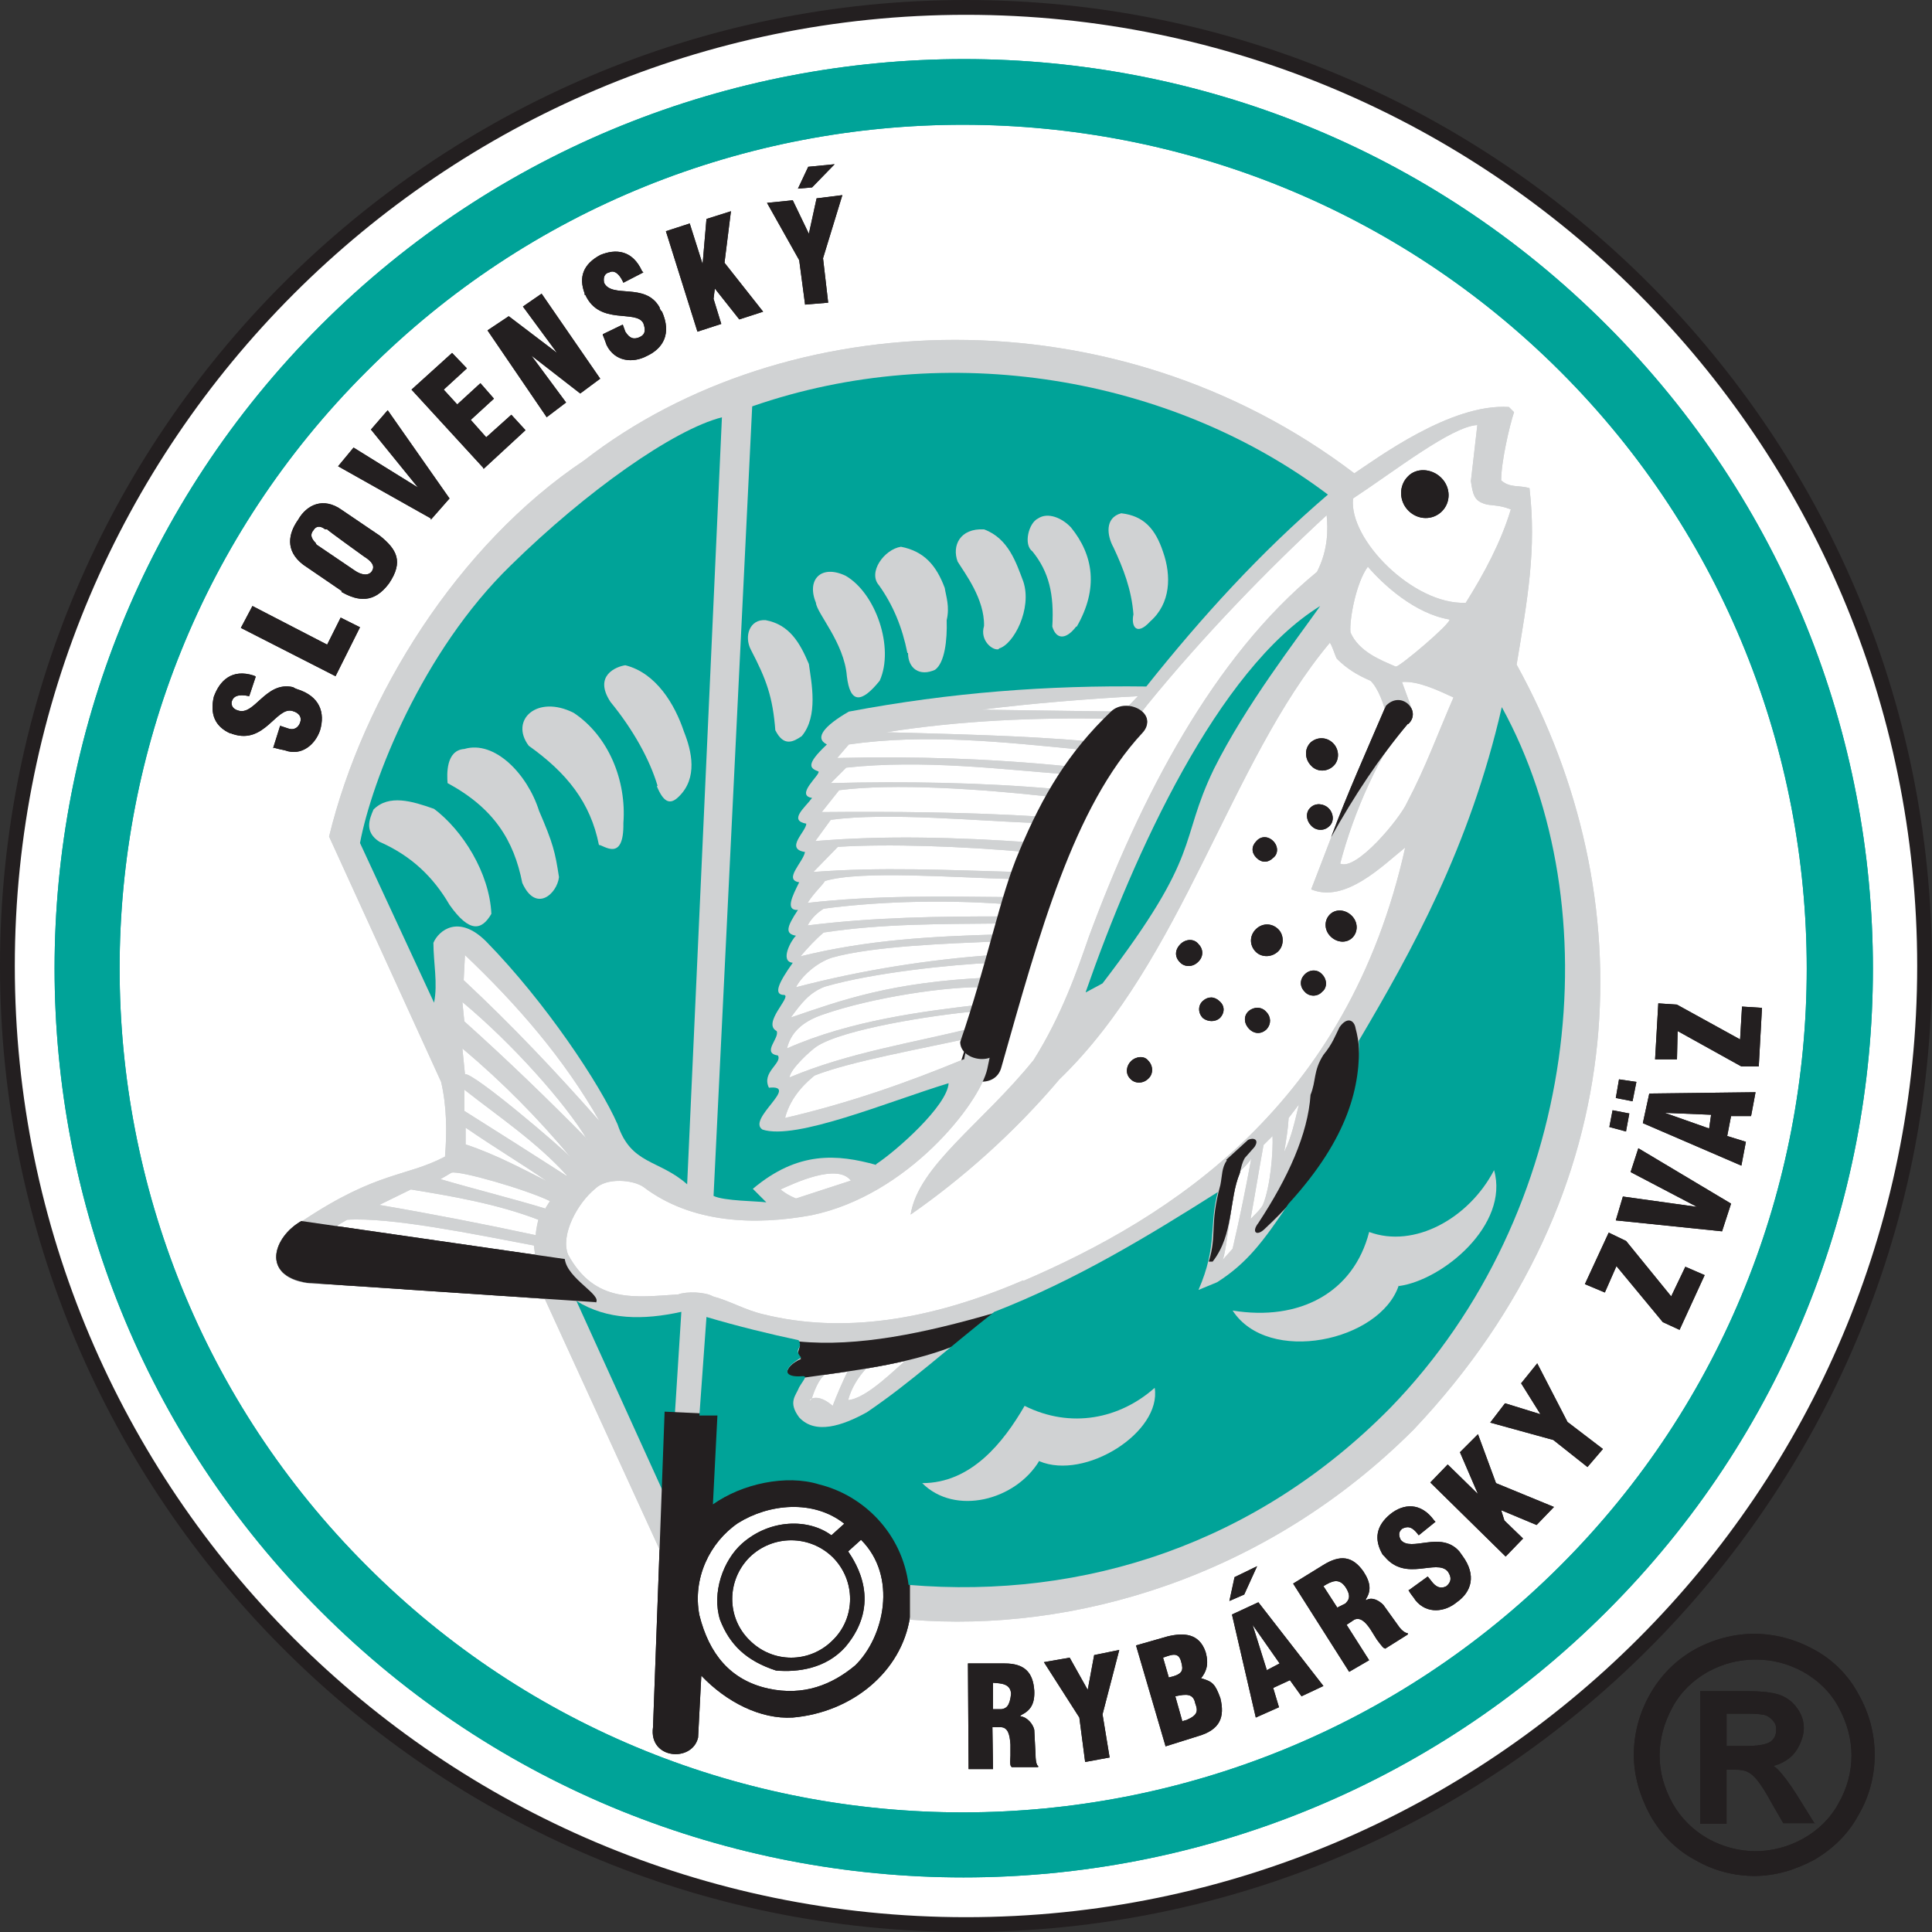 <?xml version="1.0" encoding="UTF-8"?>
<svg xmlns="http://www.w3.org/2000/svg" width="300" height="300" version="1.1" viewBox="0 0 300 300">
  <rect x="0" y="0" width="300" height="300" fill="#333333" stroke="none"/>
  <defs>
    <style>
      .cls-1 {
        fill: #d0d2d3;
      }

      .cls-1, .cls-2, .cls-3 {
        fill-rule: evenodd;
      }

      .cls-4 {
        fill: #fff;
      }

      .cls-2, .cls-5 {
        fill: #231f20;
      }

      .cls-3 {
        fill: #00a398;
      }
    </style>
  </defs>
  <!-- Generator: Adobe Illustrator 28.7.1, SVG Export Plug-In . SVG Version: 1.2.0 Build 142)  -->
  <g>
    <g id="Layer_1">
      <g>
        <circle class="cls-4" cx="150" cy="150" r="148.8"/>
        <path class="cls-5" d="M150,300C67.3,300,0,232.7,0,150S67.3,0,150,0s150,67.3,150,150-67.3,150-150,150ZM150,2.3C68.6,2.3,2.3,68.6,2.3,150s66.2,147.7,147.7,147.7,147.7-66.2,147.7-147.7S231.4,2.3,150,2.3Z"/>
        <path class="cls-3" d="M49.8,50.5c55.1-55.1,144.7-55.1,199.7,0,55.1,55.1,55.1,144.7,0,199.7-55.1,55.1-144.7,55.1-199.7,0C-5.3,195.2-5.3,105.6,49.8,50.5M56.9,57.7c51-51.2,134.4-51,185.4,0,51,51,51,134.4,0,185.4-51,51-134.4,51.2-185.4,0C5.8,192,5.8,108.7,56.9,57.7Z"/>
        <path class="cls-1" d="M140.6,211.3c-1.2.9-6,5.9-8.9,6.1.5-1.9,1.6-3.6,2.8-4.9l6.1-1.2ZM129.3,218.3c-3-2.6-4.2-.2-3.3-1,.3-.9,1.1-3.3,2.2-3.9l3.4-.4c-.7,1.4-1.7,3.7-2.3,5.3ZM218.5,124.6c-1.1,2.5-7.9,10.7-10.4,9.5,2.1-8,6-16.9,11.1-23.6.1-.5-.8-2.6-1.5-4.6,2.4-.2,5.4,1.2,8,2.4-2.4,5.5-4.3,10.8-7.2,16.3ZM141.1,251.4v-5.2c-.9-11.6-15.6-22.3-30.3-12.6l.7-13.8-8-.5-.9,21.7-18-39.3c-14.5-1.4-26.5-1.7-33.7-2.4-10,.8-9.8-6.6-3.8-9.8,11.6-7.7,15.9-6.7,22-9.9.3-3.7.3-7.7-.6-11.6l-17.4-38.1c5.3-21.8,20-45.3,39.6-58.4,31.3-24.3,82.4-26.3,119.6,2,3.5-2.3,15-10.9,24-10.3l.8.8c-.7,2.1-2,7.7-2,10.6,1.4,1.2,2.7.7,4.4,1.2,1.1,9.5-.3,17.2-2,27.4,19.7,35.7,19,81.8-16,118.8-22.9,22.9-52.8,31.6-78.2,29.5ZM93.1,174.1c-6.7-7.6-13.7-15-21.1-21.9l.2-3.9c8.1,7.7,15.4,16.1,20.9,25.8ZM91.2,177c-3.4-5.7-11.7-15-19.4-21.4l.3,3c6.7,6,13,12.1,19.1,18.3ZM88.6,179.7c-1.5-1.6-15.1-13.2-16.4-12.9l-.4-4c6.3,5.3,11.8,10.9,16.8,16.9ZM88,182.6c-5.3-3.4-10.5-6.7-15.9-10.1v-3.3c5.2,4.1,11.2,8.1,15.9,13.3ZM84.9,183.4c-3.6-1.8-7.8-4.1-12.6-5.7v-2.6c4.8,3.3,8.7,5.6,12.6,8.3ZM84.7,187.6l.7-1.1c-3.7-1.8-14.1-4.8-15.3-4.4l-1.7,1c5.1,1.5,11.5,3.1,16.4,4.6ZM83.2,191.8c-7.9-1.7-16.1-3.3-24.3-4.7l4.9-2.4c6.1,1,13.3,2.2,19.8,4.7,0,0-.4,1.5-.4,2.4ZM83.1,194.9l-31.6-4.1,2.4-1.4c6.9-.4,19.5,2.2,29,4l.2,1.5ZM149.6,164.5c-8.7,3.6-17.8,6.8-27.7,9.1.9-3.5,3.5-5.7,4.6-6.6,5.6-2.2,16.4-4.1,24.5-5.9-.5.7-1,1.7-1.3,3.4ZM151.1,159.6c-9.6,2.4-19.2,3.8-28.5,7.7.1-1.3,3.3-4.2,4.2-4.8,4.1-2.7,18.1-4.9,25.1-5.5l-.9,2.6ZM152.2,156c-8.5,1-20.1,2.4-30,6.8.7-2.9,3-4.4,5.7-5.3,7.5-2.6,19.2-4.4,25.3-4.2l-1,2.7ZM153.5,151.8c-15.2.7-22.8,3.5-30.7,6.2,1.6-2.2,2.9-3.9,5.3-4.8,7.6-2.2,19.6-3.4,25.9-3.7l-.5,2.3ZM154.1,148.3c-9.8.7-20.2,2.3-30.5,5,.8-1.6,3.1-3.8,5.6-4.6,6.3-1.8,18.3-2.2,25.3-2.5l-.4,2.1ZM154.9,145.1c-10,.3-20.1.8-30.6,3.4,1.1-1.3,2.3-2.6,3.6-3.7,9.2-1.4,18.4-1.3,27.4-1.4l-.4,1.7ZM155.6,142.3c-9.8,0-19.7.1-30.2,1.4.7-1.3,1.7-2.1,2.5-2.6,7.5-1,17.7-1.5,28.4-.7l-.7,1.8ZM156.6,139.3c-10.4-.1-20.5-.3-31.2.9,1.1-1.7,2.2-2.6,2.7-3.4,5.6-1.7,20.3-.5,29.4-.3l-.9,2.8ZM157.9,135.4c-10.7-.3-21.3-.8-31.6,0l3.8-3.9c7.9-.5,19.2-.1,29.3.8l-1.4,3.1ZM160,130.8c-11.4-.8-22.8-1.1-33.4-.2l2.4-3.3c9-1.2,22.8.2,32.1.5l-1.1,2.9ZM161.6,126.8c-11.4-.7-22.9-.8-34-.7l2.7-3.4c8.5-1.1,21.9-.2,32.7,1l-1.4,3ZM163.8,122.5c-11.3-1-23.3-1.2-34.8-.9l2.4-2.4c12-1.3,24.3.3,33.9,1l-1.5,2.3ZM165.9,119c-11.9-1.2-23.8-1.6-35.9-1.3l1.8-2.1c11.9-1.7,23.8-.4,36,.8l-2,2.6ZM169,115.1c-10.4-.9-20.9-1.1-31.4-1.4,11.4-1.8,22.9-2.3,34.6-2.1-.5,1.1-1.8,2.2-3.1,3.5ZM174.4,110.5l-22-.3c7.9-1,16.8-1.7,24.3-2.1l-2.3,2.4ZM132.2,183.3l-8.6,2.8c-1-.4-1.8-.9-2.4-1.4,2.2-1,8.8-4.1,10.9-1.4ZM158.9,198.8c-14.6,6.3-28.1,8.3-40.3,5.3-3-.7-5-2-7.9-2.8-1.2-.7-4.1-.8-5.4-.3-6.6.4-12.9,1.5-17.1-6.2-1.2-3.1,1.5-8,4.2-10.2,1.8-1.8,5.9-1.4,7.5-.3,7.5,5.7,17.4,6,26.1,4.4,15-3.1,26.1-17.4,27.3-22.7,4-19.7,12.5-41,24.8-56.5,8.7-10.7,18.7-21,27.9-29.5.2,2,.3,5.3-1.5,8.8-16.1,13.2-27.4,35-35.4,56.6-1.8,5.2-4.2,12.2-8.6,19.2-8,9.9-17.9,16.4-19.1,24,7.9-5.5,16-12.6,23.1-21,19.2-18.5,26.4-49.2,42-67.8.4.5.9,2.3,1.1,2.5,1.5,1.5,3.1,2.5,5.2,3.4,1.2,1.1,2.2,3.9,2.5,5.5-5.2,9.2-8.1,17.7-11.7,26.9,5.3,2.2,11.1-3.7,14.6-6.5-8.9,40-36.3,57.4-59.3,67.3ZM216.7,103.5c-2.3-1-5.7-2.3-7-5.3-.2-2,.9-7.8,2.7-10.2,2.4,2.8,7.3,7.3,12.7,8.2,0,.8-7.6,7.2-8.3,7.3ZM227.5,93.6c-8,.3-18.1-9.8-17.4-16.2,6.4-4.2,15.3-11.2,19.3-11.4l-1,8.7c.3,2.2.6,3,2,3.5,1.1.4,2.2.1,4.2.9-1.5,5-4.1,9.9-7,14.5ZM189.8,195.8c.8-1.7,1.5-11.7,2.7-13.8.1-.3,1.2-1.1,1.8-2.1-.9,4.8-1.8,9.3-2.9,14l-1.6,1.8ZM194.2,189.2c.7-3.8,1.3-7.6,2-11.4l1.4-1.4c.1,2.4-.3,7.8-1.5,10.7-.5.9-1.5,1.7-1.8,2.1ZM199.4,178.9c1.2-2.4,1.7-5,2.3-7.4l-1.6,2.1c-.1,1.8-.4,3.5-.7,5.3Z"/>
        <path class="cls-3" d="M102.9,231.5l-13.4-29.5c4.8,3,10.4,3,16.3,1.7l-1,15.8h-1.5c0-.1-.3,11.9-.3,11.9Z"/>
        <path class="cls-3" d="M136.1,180.9c-6.1-1.7-12.2-2.2-19.2,3.7l2.1,2.1c-1.4-.2-6.6-.2-8.2-1l6-122.6c30.2-10.5,65-4.7,89.4,13.7-10.5,9-19.6,19-28.2,29.8-15.2-.2-30.3.9-46.2,3.9-3.8,2.2-5.4,4.1-3.4,5.1-3.4,3.2-2.6,3.7-1.3,4.2.3.5-3.7,3.7-1,4.1-1.1,1.5-3.7,3.5-.9,4,0,1.2-3.4,3.9-.2,4.4-.3,1.6-3.4,4.3-.9,4.7-1.1,2.2-2.2,4.4-.2,4.3-1.8,2.7-2,3.7-.3,4-.7.6-2.6,4-.5,4.2-2.2,3.1-3.1,5-1.3,5,1.1.3-3.5,4.4-1.2,5.6.5,1.1-2.4,3.4.2,3.8.7,1.2-2.6,2.6-1.4,5,4.9-.5-3.5,4.9-1,6.5,5.2,1.7,19.4-4.3,28.9-7.2-.2,3.5-8.1,10.5-11.3,12.6"/>
        <path class="cls-3" d="M106.7,183.9c-4.4-3.9-8.7-3-10.8-9.3-2.7-6.2-11.2-19-20.4-28.4-4.3-4.3-7.4-1.7-8.2.2,0,3.1.7,6.3.1,9.3l-11.5-24.8c1.8-9.6,9.6-29.7,23.4-43.1,11.7-11.5,25.3-21.1,32.8-23l-5.4,119.1Z"/>
        <path class="cls-2" d="M141.3,251.1c-1.3,8.5-9,14.8-18.2,15.6-5,.3-10.3-2.4-14.2-6.5l-.5,9.6c-.9,3.9-7.7,3.4-7-1.6l1.8-49,8.5.4-.7,13.7c6.7-4.3,14.4-5.2,21.5-.8,6,3.3,9,10.1,8.8,13.5v5ZM132.8,258.6c-3.6,3-8,4.8-13.5,3.6-5.9-1.3-9.2-5.4-10.7-11.4-1.1-5.7,1.6-11.3,6-14.3,4.8-3,11.7-3.7,16.5.1l-2,1.8c-3.5-2.6-9.5-2.6-13.9,1.3-2.9,2.6-4.7,7.6-3.4,11.8,1.5,3.9,4.1,6.4,8.7,7.9,3.4.3,7.8-.3,10.8-3.7,5.7-6.8,1.6-13,.4-14.8l2-1.8c5.7,5.7,3.6,15.1-.9,19.5ZM116.4,241.8c3.6-3.5,9.3-3.5,12.9,0,3.6,3.6,3.6,9.4,0,12.9-3.6,3.6-9.3,3.6-12.9,0-3.6-3.5-3.6-9.3,0-12.9Z"/>
        <path class="cls-2" d="M124,208.3c9.2.9,19.6-1.3,30.3-4.4l-6.4,5.2c-7.2,2.8-15.8,3.8-22.9,4.8-3.7.6-3.5-1.6-.6-2.9-1.2-.9.3-1.8-.4-2.6"/>
        <path class="cls-2" d="M218.6,74c1.3-1.4,3.7-1.3,5.2.2,1.5,1.5,1.5,3.8.1,5.2-1.4,1.4-3.7,1.4-5.2-.1-1.5-1.5-1.5-3.9-.1-5.3"/>
        <path class="cls-2" d="M149.1,165.2c0,3,5.5,4.1,6.4.5,5.9-20.8,11.2-40.4,21.9-51.9,2.6-2.8-2.4-5.7-4.9-3.1-6.6,6.7-10.6,13.9-14.2,23-3.1,7.7-5,18.6-9.2,31.5"/>
        <path class="cls-2" d="M123.8,29.3l2.3-.2,3.5-3.6-4.1.4-1.6,3.4ZM125,47.3l3.6-.3-.8-6.9,3-9.8-4,.5-1.2,5.5-2.5-5.2-4,.4,5,8.9.9,6.8ZM108.3,51.5l3.7-1.2-1.2-3.9.2-1.6,3.8,4.8,3.7-1.2-6-7.6,1-8-3.8,1.2-.6,7-2-6.3-3.7,1.2,4.9,15.6ZM93.6,52c.2.5.4,1,.6,1.6,1.3,2.6,4.1,2.8,6.2,1.7,2.6-1.2,3.9-3.5,2.4-6.9-.2-.2-.3-.3-.4-.7-2.2-3.9-7.4-1.3-8.6-3.8-.2-1.1.3-1.5.8-1.6.5-.3,1.4-.2,2.2,1.6l3.1-1.6q-.1-.1-.2-.2c-1.5-3.3-4.1-3.5-6.5-2.5-2.6,1.4-3.4,3.4-2.4,6-.1.1,0,.2.1.2,2.2,4.8,7.9,2.2,9,4.4.4,1.1.3,1.8-.7,2.2-.8.3-1.4.2-2.1-.9l-.4-1.1-3.1,1.5ZM85,64.7l2.9-2.2-5.4-7.3,7.6,5.9,3.1-2.3-9.1-13.2-2.9,2,5.3,7.2-7.5-5.7-3.3,2.2,9.2,13.5ZM75.1,72.8l6.5-6-2.2-2.4-3.9,3.5-2.4-2.7,3.6-3.3-2.1-2.4-3.6,3.3-2.1-2.3,3.6-3.3-2.3-2.4-6.3,5.7,11.1,12.1ZM66.9,80.7l2.9-3.3-9.6-13.7-2.6,3,7.3,9-10-6.2-2.4,2.9,14.4,8.1ZM49.1,84.4c-.8-.8-1-1.4-.4-2.1.3-.5.9-.8,1.8-.1h.3c0,.1,5.7,4.2,5.7,4.2,1.3.8,1.7,1.5,1.3,2.2-.5.9-1.7.7-2.7,0l-5.9-4-.2-.2ZM53,91.9c2.6,1.5,5.1,1.8,7.4-1.3,2.3-3.4,1.2-5.3-1.4-7.4l-5.9-4c-2.9-2.1-5.5-.8-6.8,1.5-1.5,2.1-2.1,4.8.8,7l6,4.1ZM52.1,105l3.8-7.6-3-1.5-2.1,4.2-11.6-6-1.8,3.4,14.7,7.5ZM42.5,116.1c.7.2,1.2.3,1.7.4,2.7,1,4.8-1,5.5-3.1.8-2.7,0-5.3-3.6-6.4q-.3-.1-.6-.3c-4.3-1-6,4.6-8.6,3.6-1-.3-1-1.1-.9-1.4.2-.7.9-1.2,2.7-.8l1-3q0-.1-.3-.2c-3.4-1.1-5.3.8-6.2,3.3-.6,2.6.1,4.6,2.6,5.7.1-.1.2.1.4.1,4.9,1.6,6.7-4.3,9.2-3.6,1.1.3,1.5,1,1.2,1.8-.2.6-.8,1.3-1.9.9l-1.2-.4-1.1,3.5Z"/>
        <path class="cls-2" d="M273.1,165.6l.5-9.1-3.1-.2-.3,5.1-9.8-5.4-2.9-.2-.5,8.7h3.4c0,.1.1-4.4.1-4.4l9.9,5.5h2.8ZM253.5,171l.6-3-2.7-.4-.5,2.9,2.6.5ZM252.5,175.6l.5-2.7-2.6-.5-.5,2.6,2.6.7ZM265.3,175.2l-6.8-2.4,7.2.3-.3,2.1ZM270.4,181l.7-3.7-2.9-.9.6-3.1h3.1c0,.1.7-3.7.7-3.7l-16.5.2-1,4.6,15.3,6.6ZM267.4,191.2l1.4-4.3-14.4-8.6-1.2,3.7,10.3,5.4-11.5-1.6-1.1,3.7,16.5,1.7ZM260.8,206.5l3.9-8.5-3-1.3-2.2,4.6-7-8.6-2.7-1.3-3.7,8,3.1,1.3,1.8-4.1,7.2,8.7,2.6,1.2ZM246.5,227.8l2.4-2.8-5.5-4.2-4.7-9.1-2.5,3.1,3,4.8-5.5-1.7-2.3,3,9.8,2.7,5.3,4.2ZM233.8,241.7l2.7-2.8-2.9-2.8-.5-1.6,5.5,2.3,2.7-2.8-9-3.7-2.8-7.6-2.8,2.8,2.8,6.5-4.7-4.6-2.7,2.8,11.7,11.5ZM218.7,246.9c.3.6.8,1.1,1.1,1.6,1.8,2.2,4.6,1.8,6.4.3,2.3-1.6,3.1-4.2.9-7.2-.2-.3-.3-.4-.5-.7-2.9-3.3-7.5.2-9.1-1.8-.5-1-.1-1.4.2-1.7.8-.4,1.5-.5,2.6,1l2.6-2.1q-.1-.1-.2-.2c-2.1-2.9-4.8-2.6-6.8-1-2.2,1.8-2.6,3.9-1.2,6.3.1.1.2.2.3.3,3.3,4,8,.3,9.8,2.3.7,1,.5,1.7-.2,2.3-.6.3-1.3.4-2.1-.5l-.8-1-2.9,2.1ZM207.7,249.7l-2.2-3.4c1.3-.8,2.4-1.3,3.4.1,1,1.5.5,2.1,0,2.6l-1.2.6ZM209.5,259.6l3.1-1.8-3.5-5.5,1.2-.8c.9-.4,1.7.3,2.5,1.5l1,1.6c.9,1.2,1,1.3,1.3,1.4l3.5-2.2v-.2c-.3,0-.9-.3-1.5-1.2l-2.3-3.2c-.7-.7-1.8-1.3-2.7-.7v-.2c.8-1.2.8-2.5-.4-4.3-1.7-2.4-3.6-2.6-6.2-1l-4.7,2.9,8.7,13.7ZM190.9,248.6l2.3-1,2-4.4-3.5,1.7-.8,3.7ZM196.7,259.3l-2.2-7,4.2,6-2.1,1.1ZM195,266.7l3.6-1.6-.9-3,2.6-1.2,1.8,2.5,3.4-1.6-10.1-13-4.1,1.9,3.7,16ZM181.5,260.5l-.9-3.1c1.4-.5,2.4-.9,2.8.6.4,1.4.3,2-2,2.5ZM183.6,267.3l-1.1-3.9c1.8-.4,2.8-.4,3.1,1.1.4,1.1.5,1.8-1.4,2.6-.2,0-.3.1-.7.2ZM180.9,271.2l5.1-1.6c3.5-1,4.2-3,3.5-5.9-.8-2.2-1.2-2.6-3-3.1.7-.9,1.3-2,.7-4.1-1-2.9-3.4-3-5.9-2.4l-4.9,1.4,4.6,15.7ZM168.5,273.6l3.8-.7-1.1-6.7,2.6-10-3.9.8-1,5.4-2.8-5-4,.7,5.5,8.6.9,6.9ZM154.2,265.3v-4c1.2.1,2.7.1,2.8,1.7-.2,2-.8,2.3-1.5,2.4h-1.3ZM150.4,274.7h3.8c0-.1-.1-6.5-.1-6.5h1.4c1,.1,1.3,1.1,1.4,2.7v1.7c-.1,1.5,0,1.6.2,1.8h4.1v-.2c-.2,0-.4-.7-.4-1.7l-.2-3.9c-.2-.9-1.1-2-2.2-2.1l.2-.2c1.4-.7,2.1-1.7,2-3.8-.2-2.9-1.6-4.2-4.6-4.2h-5.7c0,.1.1,16.4.1,16.4Z"/>
        <path class="cls-2" d="M92.5,202.3c1.1-1.2-4.4-3.7-4.8-6.8l-40.9-5.9c-4.4,2.5-6.3,8.5.9,9.6l44.8,3Z"/>
        <path class="cls-1" d="M176,95.4c-.3-3.9-1.6-7.2-3.1-10.4-1-1.8-1.4-4.6,1.2-5.3,3.5.4,5.3,2.4,6.5,6,1.3,3.7,1.2,8-2,10.8-2.1,2.3-3,.8-2.6-1.1"/>
        <path class="cls-1" d="M167.1,97.3c-1.6,2.1-3.1,2-3.7,0,.3-5-.5-8.5-3.1-11.7-1.4-1-.6-4.4.9-5.1,1.5-1,3.7-.1,5.1,1.4,3.5,4.3,4.3,9.5.9,15.4"/>
        <path class="cls-1" d="M155.1,100.8c-.9.3-3-1.3-2.3-3.6.1-4.2-3-8.2-4.1-10-.9-2.4.3-5.2,4.1-5,3.8,1.4,5,5.2,6.1,8.1,1.4,4.2-1.5,9.8-3.8,10.4"/>
        <path class="cls-1" d="M140.9,101.4c-.8-4-2.2-7.4-4.4-10.5-1.8-2,.8-5.6,3.4-6,3.6.7,5.5,2.9,6.8,6.4.2,1.3.8,2.9.3,5,.1,3.1-.3,6.6-1.8,7.7-2.4,1.1-4.2-.2-4.2-2.6"/>
        <path class="cls-1" d="M131.5,105c-.4-5.2-4.7-9.8-4.8-11.4-1.5-3.6.8-6,4.6-4.2,4.7,2.7,7.6,11.2,5.3,16.3-2.9,3.6-4.6,3.5-5.1-.7"/>
        <path class="cls-1" d="M120.4,113.5c-.4-5.3-1.4-8-3.8-12.6-1.1-2.1-.2-4.8,2.3-4.6,3.7.7,5.3,3.5,6.7,6.8.4,2.9,1.5,8.1-1.1,11.2-1.3.9-2.8,1.7-4.1-.9"/>
        <path class="cls-1" d="M102.1,122c-1.2-4-3.7-8.6-7.3-13-2.7-4.1.9-5.5,2.3-5.7,4.8,1.2,7.7,6.1,9.1,10.3,1.2,3,2.2,7.2-.8,10.1-1.4,1.4-2.4.8-3.4-1.6"/>
        <path class="cls-1" d="M93,131.2c-1.3-6.6-5-11.2-10.9-15.4-3-4,1.3-8,7-5.1,5.4,3.6,8.2,10.5,7.7,17.1.1,6.2-3.1,3.4-3.8,3.4"/>
        <path class="cls-1" d="M86.8,136.2c-.3,2.6-3.6,5.6-5.7.9-1.3-6.6-4.4-11.6-11.6-15.5-.1-1.3-.3-5.1,2.6-5.3,4.7-1.4,9.8,3.9,11.6,9.6,2.2,5.1,2.5,6.4,3.1,10.3"/>
        <path class="cls-1" d="M69.8,140.5c-2.5-4.3-5.9-7.6-10.9-9.8-2.3-1.5-1.6-3.4-.9-5,2.4-2.4,6-1.3,9.4-.1,4.4,3.3,8.6,9.9,8.9,16.3-1.5,2.6-3.4,3-6.5-1.4"/>
        <path class="cls-3" d="M168.6,154c7.5-21.5,20.5-50.1,36.4-59.9-3.8,5.4-11.5,15.3-16.5,25.3-5.6,11.6-1.6,12.8-17.3,33.3l-2.6,1.4Z"/>
        <path class="cls-2" d="M203.5,115.3c1-.9,2.5-.9,3.5.1,1,1,1,2.6.1,3.5-1,1-2.6,1-3.5,0-1-1-1.1-2.6-.1-3.6"/>
        <path class="cls-2" d="M195.1,130.6c.7-.8,1.8-.8,2.6,0,.8.8.8,2,0,2.6-.8.8-1.8.8-2.6,0-.8-.8-.8-1.8,0-2.6"/>
        <path class="cls-2" d="M183.3,146.6c.8-.8,2.1-.9,2.8,0,.8.8.8,2-.1,2.8-.8.8-2.1.8-2.8,0-.8-.8-.8-1.9.1-2.8"/>
        <path class="cls-2" d="M175.6,164.8c.8-.8,2.1-.9,2.7-.1.8.8.8,2.1,0,2.8-.8.8-2.1.8-2.8,0-.8-.8-.6-2,.1-2.7"/>
        <path class="cls-2" d="M186.8,155.4c.8-.7,1.8-.7,2.6.1.8.7.8,1.8,0,2.6-.7.6-1.8.6-2.6,0-.8-.8-.8-2,0-2.7"/>
        <path class="cls-2" d="M193.9,157c.8-.7,2-.7,2.7.1.8.8.8,1.9.1,2.7-.8.8-1.9.8-2.7,0-.9-.9-.9-2.1-.1-2.8"/>
        <path class="cls-2" d="M195,144.3c1-1,2.5-1,3.5,0,.9.9.9,2.5,0,3.4-1,1-2.6,1-3.5.1-1-1-1-2.5,0-3.5"/>
        <path class="cls-2" d="M202.6,151.3c.8-.8,2-.8,2.7,0,.8.8.8,2.1,0,2.7-.7.8-2,.8-2.7,0-.8-.8-.8-1.9,0-2.7"/>
        <path class="cls-2" d="M206.5,142c.9-.9,2.4-.8,3.4.2,1,1,1,2.5.1,3.4-.9.9-2.4.8-3.4-.2-1-1-1-2.5-.1-3.4"/>
        <path class="cls-2" d="M203.5,125.4c.8-.8,2.1-.6,2.8.1.8.8.9,2.1.1,2.8-.8.8-2.1.7-2.8-.1-.8-.8-.9-2.1-.1-2.8"/>
        <path class="cls-2" d="M218.7,112.4c2.1-2-1.1-5.3-3.5-2.8-3,7-6.1,13.9-8.5,20.4,3.5-6.3,7.6-12.5,11.9-17.6"/>
        <path class="cls-2" d="M195.4,189.9c4.6-7,7.7-13.8,8.1-19.9.9-2.2.4-3.7,2-6.2,1.4-1.7,1.8-2.9,2.5-4.3,1.2-1.7,2.3-1.1,2.5.2,2.1,7.7-1.3,19.2-14.2,31.2-1.2,1.1-2,.4-.9-1"/>
        <path class="cls-2" d="M190.4,180.1l3.4-3.1c.8-.4,1.8-.1,1,1.1l-1.5,1.7c-.5.9-.5,1.3-.8,2.4-1.7,4.1-.9,9.5-4.2,13.7h-.6c1.3-4.2.1-5.7,1.8-11.9.3-1.5.2-2.7,1-3.8"/>
        <path class="cls-3" d="M141.1,246.2c-1-8.1-7-14-13.9-15.7-5.1-1.6-12-.1-16.5,3.1l.7-13.8h-2.8c0-.1,1.1-15.3,1.1-15.3,4.7,1.4,10,2.7,14.3,3.6.8,1.4-.9,1.2.4,2.7-3.3,2-2.4,3.1.1,2.9,1-.1.3.5-.4,1.7-.5,1.3-1.8,2.3,0,4.7,2.5,2.7,6.7,1.3,10.5-.8,6.8-4.6,12.9-10.2,19.8-15.6,12.6-4.9,23.8-11.7,34.7-18.6-1.4,5.2,0,8.3-3,15.2l2.9-1.2c4.7-3,7.2-6.4,11.1-12.2,9.4-10.3,11.2-18.4,10.9-25.3,8.2-13.9,17.2-30,22.2-51.8,17.1,31.1,12.2,78.4-17.3,108.8-20.7,21-47.4,29.8-74.8,27.5"/>
        <path class="cls-1" d="M217.2,199.6c-2.9,8.7-20.3,12.4-25.8,3.9,10.4,1.7,18.8-2.8,21.2-12.2,7,2.6,15.5-2.1,19.4-9.6,2.4,8.5-8,17.1-14.8,18"/>
        <path class="cls-1" d="M161.4,226.8c-3.7,6.2-13.1,8.6-18.2,3.5,7.6,0,12.6-6.3,15.9-12,7.2,3.6,14.8,2,20.2-2.8,1.1,6.9-10.8,14.4-17.9,11.4"/>
        <path class="cls-2" d="M267.7,271.6h3.9c1.8,0,3.1-.3,3.8-.8.7-.5,1-1.3,1-2.2s-.2-1.1-.5-1.6c-.3-.5-.8-.8-1.3-1-.6-.2-1.6-.3-3.2-.3h-3.6v5.9ZM264.5,282.7v-19.7h6.8c2.3,0,4,.2,5,.5,1,.4,1.9,1,2.5,1.9.6.9.9,1.9.9,2.9s-.5,2.7-1.5,3.8c-1,1.1-2.4,1.7-4.1,1.8.7.3,1.3.6,1.7,1,.8.8,1.8,2.1,2.9,3.9l2.4,3.9h-3.9l-1.7-3.1c-1.4-2.4-2.5-4-3.3-4.6-.6-.5-1.4-.7-2.6-.7h-1.9v8.4h-3.2ZM272.5,257.2c-2.6,0-5.1.7-7.5,2-2.4,1.3-4.3,3.2-5.7,5.7-1.4,2.5-2.1,5-2.1,7.7s.7,5.2,2,7.6c1.4,2.4,3.2,4.3,5.7,5.7,2.4,1.4,5,2,7.6,2s5.2-.7,7.6-2c2.4-1.3,4.3-3.2,5.7-5.7,1.3-2.4,2-4.9,2-7.6s-.7-5.2-2-7.7c-1.4-2.4-3.3-4.3-5.7-5.7-2.4-1.3-4.9-2-7.5-2ZM272.5,254.2c3.1,0,6.1.8,9,2.4,2.9,1.6,5.2,3.8,6.8,6.8,1.6,2.9,2.5,6,2.5,9.2s-.8,6.2-2.4,9.1c-1.6,2.9-3.9,5.2-6.8,6.8-2.9,1.6-5.9,2.4-9.1,2.4s-6.2-.8-9.1-2.4c-2.9-1.6-5.2-3.9-6.8-6.8-1.6-2.9-2.4-5.9-2.4-9.1s.8-6.3,2.5-9.2c1.6-2.9,3.9-5.2,6.9-6.8,2.9-1.6,5.9-2.4,9-2.4Z"/>
        <path class="cls-5" d="M272.5,291.3c-3.2,0-6.4-.8-9.3-2.5-3-1.6-5.3-4-7-7-1.6-3-2.5-6.1-2.5-9.3s.8-6.4,2.5-9.4c1.7-3,4-5.3,7-7,5.9-3.2,12.5-3.2,18.4,0,3,1.6,5.4,4,7,7,1.7,3,2.5,6.2,2.5,9.4s-.8,6.4-2.5,9.3c-1.6,3-4,5.3-6.9,7-3,1.6-6.1,2.5-9.3,2.5ZM272.5,254.7c-3,0-5.9.8-8.8,2.3-2.9,1.5-5.1,3.8-6.7,6.6-1.6,2.8-2.4,5.9-2.4,9s.8,6.1,2.4,8.9c1.6,2.8,3.8,5.1,6.6,6.6,5.6,3.1,12.2,3.1,17.8,0,2.8-1.6,5-3.8,6.6-6.6,1.6-2.8,2.4-5.8,2.4-8.9s-.8-6.1-2.4-9c-1.6-2.8-3.8-5.1-6.7-6.6-2.9-1.5-5.8-2.3-8.8-2.3ZM272.5,288.3c-2.7,0-5.3-.7-7.8-2.1-2.5-1.4-4.5-3.4-5.8-5.8-1.4-2.5-2.1-5.1-2.1-7.8s.7-5.4,2.1-7.9c1.4-2.5,3.4-4.5,5.9-5.8,5-2.7,10.4-2.7,15.4,0,2.5,1.3,4.5,3.3,5.9,5.8,1.4,2.5,2.1,5.2,2.1,7.9s-.7,5.3-2.1,7.8c-1.4,2.5-3.3,4.5-5.8,5.8-2.5,1.4-5.1,2.1-7.8,2.1ZM272.5,257.7c-2.5,0-4.9.6-7.3,1.9-2.3,1.3-4.2,3.1-5.5,5.5-1.3,2.4-2,4.9-2,7.5s.7,5,2,7.4c1.3,2.3,3.2,4.2,5.5,5.5,4.7,2.6,10.1,2.6,14.8,0,2.3-1.3,4.2-3.1,5.5-5.5,1.3-2.3,2-4.8,2-7.4s-.7-5.1-2-7.5c-1.3-2.4-3.2-4.2-5.5-5.5-2.4-1.3-4.8-1.9-7.3-1.9ZM281.8,283.1h-4.9l-1.9-3.3c-1.3-2.4-2.4-3.9-3.2-4.4-.5-.4-1.3-.6-2.3-.6h-1.4v8.4h-4.1v-20.6h7.2c2.4,0,4.1.2,5.2.6,1.1.4,2,1.1,2.7,2.1.7,1,1,2,1,3.1s-.6,2.9-1.7,4.1c-.8.8-1.8,1.4-3,1.7.2.2.4.3.6.5.8.8,1.8,2.1,3,4l2.8,4.5ZM277.4,282.2h2.8l-2-3.2c-1.1-1.8-2.1-3.1-2.9-3.8-.4-.4-.9-.7-1.5-1l-1.7-.7h1.8c1.6-.3,2.9-.8,3.8-1.8,1-1,1.4-2.1,1.4-3.5s-.3-1.8-.8-2.6c-.6-.8-1.3-1.4-2.3-1.7-1-.3-2.6-.5-4.9-.5h-6.3v18.8h2.3v-8.4h2.3c1.2,0,2.2.3,2.8.8.9.6,2,2.2,3.4,4.7l1.6,2.9ZM271.5,272h-4.3v-6.8h4.1c1.7,0,2.7.1,3.4.4.6.3,1.2.7,1.5,1.2.4.5.6,1.2.6,1.8,0,1-.4,1.9-1.2,2.5-.8.6-2.1.9-4.1.9ZM268.1,271.1h3.4c2.1,0,3.1-.4,3.5-.7.6-.5.8-1.1.8-1.8s-.1-.9-.4-1.3c-.3-.4-.7-.7-1.1-.9-.5-.2-1.5-.3-3-.3h-3.2v5.1Z"/>
        <path class="cls-3" d="M49.8,50.5c55.1-55.1,144.7-55.1,199.7,0,55.1,55.1,55.1,144.7,0,199.7-55.1,55.1-144.7,55.1-199.7,0C-5.3,195.2-5.3,105.6,49.8,50.5M56.9,57.7c51-51.2,134.4-51,185.4,0,51,51,51,134.4,0,185.4-51,51-134.4,51.2-185.4,0C5.8,192,5.8,108.7,56.9,57.7Z"/>
        <path class="cls-1" d="M140.6,211.3c-1.2.9-6,5.9-8.9,6.1.5-1.9,1.6-3.6,2.8-4.9l6.1-1.2ZM129.3,218.3c-3-2.6-4.2-.2-3.3-1,.3-.9,1.1-3.3,2.2-3.9l3.4-.4c-.7,1.4-1.7,3.7-2.3,5.3ZM218.5,124.6c-1.1,2.5-7.9,10.7-10.4,9.5,2.1-8,6-16.9,11.1-23.6.1-.5-.8-2.6-1.5-4.6,2.4-.2,5.4,1.2,8,2.4-2.4,5.5-4.3,10.8-7.2,16.3ZM141.1,251.4v-5.2c-.9-11.6-15.6-22.3-30.3-12.6l.7-13.8-8-.5-.9,21.7-18-39.3c-14.5-1.4-26.5-1.7-33.7-2.4-10,.8-9.8-6.6-3.8-9.8,11.6-7.7,15.9-6.7,22-9.9.3-3.7.3-7.7-.6-11.6l-17.4-38.1c5.3-21.8,20-45.3,39.6-58.4,31.3-24.3,82.4-26.3,119.6,2,3.5-2.3,15-10.9,24-10.3l.8.8c-.7,2.1-2,7.7-2,10.6,1.4,1.2,2.7.7,4.4,1.2,1.1,9.5-.3,17.2-2,27.4,19.7,35.7,19,81.8-16,118.8-22.9,22.9-52.8,31.6-78.2,29.5ZM93.1,174.1c-6.7-7.6-13.7-15-21.1-21.9l.2-3.9c8.1,7.7,15.4,16.1,20.9,25.8ZM91.2,177c-3.4-5.7-11.7-15-19.4-21.4l.3,3c6.7,6,13,12.1,19.1,18.3ZM88.6,179.7c-1.5-1.6-15.1-13.2-16.4-12.9l-.4-4c6.3,5.3,11.8,10.9,16.8,16.9ZM88,182.6c-5.3-3.4-10.5-6.7-15.9-10.1v-3.3c5.2,4.1,11.2,8.1,15.9,13.3ZM84.9,183.4c-3.6-1.8-7.8-4.1-12.6-5.7v-2.6c4.8,3.3,8.7,5.6,12.6,8.3ZM84.7,187.6l.7-1.1c-3.7-1.8-14.1-4.8-15.3-4.4l-1.7,1c5.1,1.5,11.5,3.1,16.4,4.6ZM83.2,191.8c-7.9-1.7-16.1-3.3-24.3-4.7l4.9-2.4c6.1,1,13.3,2.2,19.8,4.7,0,0-.4,1.5-.4,2.4ZM83.1,194.9l-31.6-4.1,2.4-1.4c6.9-.4,19.5,2.2,29,4l.2,1.5ZM149.6,164.5c-8.7,3.6-17.8,6.8-27.7,9.1.9-3.5,3.5-5.7,4.6-6.6,5.6-2.2,16.4-4.1,24.5-5.9-.5.7-1,1.7-1.3,3.4ZM151.1,159.6c-9.6,2.4-19.2,3.8-28.5,7.7.1-1.3,3.3-4.2,4.2-4.8,4.1-2.7,18.1-4.9,25.1-5.5l-.9,2.6ZM152.2,156c-8.5,1-20.1,2.4-30,6.8.7-2.9,3-4.4,5.7-5.3,7.5-2.6,19.2-4.4,25.3-4.2l-1,2.7ZM153.5,151.8c-15.2.7-22.8,3.5-30.7,6.2,1.6-2.2,2.9-3.9,5.3-4.8,7.6-2.2,19.6-3.4,25.9-3.7l-.5,2.3ZM154.1,148.3c-9.8.7-20.2,2.3-30.5,5,.8-1.6,3.1-3.8,5.6-4.6,6.3-1.8,18.3-2.2,25.3-2.5l-.4,2.1ZM154.9,145.1c-10,.3-20.1.8-30.6,3.4,1.1-1.3,2.3-2.6,3.6-3.7,9.2-1.4,18.4-1.3,27.4-1.4l-.4,1.7ZM155.6,142.3c-9.8,0-19.7.1-30.2,1.4.7-1.3,1.7-2.1,2.5-2.6,7.5-1,17.7-1.5,28.4-.7l-.7,1.8ZM156.6,139.3c-10.4-.1-20.5-.3-31.2.9,1.1-1.7,2.2-2.6,2.7-3.4,5.6-1.7,20.3-.5,29.4-.3l-.9,2.8ZM157.9,135.4c-10.7-.3-21.3-.8-31.6,0l3.8-3.9c7.9-.5,19.2-.1,29.3.8l-1.4,3.1ZM160,130.8c-11.4-.8-22.8-1.1-33.4-.2l2.4-3.3c9-1.2,22.8.2,32.1.5l-1.1,2.9ZM161.6,126.8c-11.4-.7-22.9-.8-34-.7l2.7-3.4c8.5-1.1,21.9-.2,32.7,1l-1.4,3ZM163.8,122.5c-11.3-1-23.3-1.2-34.8-.9l2.4-2.4c12-1.3,24.3.3,33.9,1l-1.5,2.3ZM165.9,119c-11.9-1.2-23.8-1.6-35.9-1.3l1.8-2.1c11.9-1.7,23.8-.4,36,.8l-2,2.6ZM169,115.1c-10.4-.9-20.9-1.1-31.4-1.4,11.4-1.8,22.9-2.3,34.6-2.1-.5,1.1-1.8,2.2-3.1,3.5ZM174.4,110.5l-22-.3c7.9-1,16.8-1.7,24.3-2.1l-2.3,2.4ZM132.2,183.3l-8.6,2.8c-1-.4-1.8-.9-2.4-1.4,2.2-1,8.8-4.1,10.9-1.4ZM158.9,198.8c-14.6,6.3-28.1,8.3-40.3,5.3-3-.7-5-2-7.9-2.8-1.2-.7-4.1-.8-5.4-.3-6.6.4-12.9,1.5-17.1-6.2-1.2-3.1,1.5-8,4.2-10.2,1.8-1.8,5.9-1.4,7.5-.3,7.5,5.7,17.4,6,26.1,4.4,15-3.1,26.1-17.4,27.3-22.7,4-19.7,12.5-41,24.8-56.5,8.7-10.7,18.7-21,27.9-29.5.2,2,.3,5.3-1.5,8.8-16.1,13.2-27.4,35-35.4,56.6-1.8,5.2-4.2,12.2-8.6,19.2-8,9.9-17.9,16.4-19.1,24,7.9-5.5,16-12.6,23.1-21,19.2-18.5,26.4-49.2,42-67.8.4.5.9,2.3,1.1,2.5,1.5,1.5,3.1,2.5,5.2,3.4,1.2,1.1,2.2,3.9,2.5,5.5-5.2,9.2-8.1,17.7-11.7,26.9,5.3,2.2,11.1-3.7,14.6-6.5-8.9,40-36.3,57.4-59.3,67.3ZM216.7,103.5c-2.3-1-5.7-2.3-7-5.3-.2-2,.9-7.8,2.7-10.2,2.4,2.8,7.3,7.3,12.7,8.2,0,.8-7.6,7.2-8.3,7.3ZM227.5,93.6c-8,.3-18.1-9.8-17.4-16.2,6.4-4.2,15.3-11.2,19.3-11.4l-1,8.7c.3,2.2.6,3,2,3.5,1.1.4,2.2.1,4.2.9-1.5,5-4.1,9.9-7,14.5ZM189.8,195.8c.8-1.7,1.5-11.7,2.7-13.8.1-.3,1.2-1.1,1.8-2.1-.9,4.8-1.8,9.3-2.9,14l-1.6,1.8ZM194.2,189.2c.7-3.8,1.3-7.6,2-11.4l1.4-1.4c.1,2.4-.3,7.8-1.5,10.7-.5.9-1.5,1.7-1.8,2.1ZM199.4,178.9c1.2-2.4,1.7-5,2.3-7.4l-1.6,2.1c-.1,1.8-.4,3.5-.7,5.3Z"/>
        <path class="cls-3" d="M102.9,231.5l-13.4-29.5c4.8,3,10.4,3,16.3,1.7l-1,15.8h-1.5c0-.1-.3,11.9-.3,11.9Z"/>
        <path class="cls-3" d="M136.1,180.9c-6.1-1.7-12.2-2.2-19.2,3.7l2.1,2.1c-1.4-.2-6.6-.2-8.2-1l6-122.6c30.2-10.5,65-4.7,89.4,13.7-10.5,9-19.6,19-28.2,29.8-15.2-.2-30.3.9-46.2,3.9-3.8,2.2-5.4,4.1-3.4,5.1-3.4,3.2-2.6,3.7-1.3,4.2.3.5-3.7,3.7-1,4.1-1.1,1.5-3.7,3.5-.9,4,0,1.2-3.4,3.9-.2,4.4-.3,1.6-3.4,4.3-.9,4.7-1.1,2.2-2.2,4.4-.2,4.3-1.8,2.7-2,3.7-.3,4-.7.6-2.6,4-.5,4.2-2.2,3.1-3.1,5-1.3,5,1.1.3-3.5,4.4-1.2,5.6.5,1.1-2.4,3.4.2,3.8.7,1.2-2.6,2.6-1.4,5,4.9-.5-3.5,4.9-1,6.5,5.2,1.7,19.4-4.3,28.9-7.2-.2,3.5-8.1,10.5-11.3,12.6"/>
        <path class="cls-3" d="M106.7,183.9c-4.4-3.9-8.7-3-10.8-9.3-2.7-6.2-11.2-19-20.4-28.4-4.3-4.3-7.4-1.7-8.2.2,0,3.1.7,6.3.1,9.3l-11.5-24.8c1.8-9.6,9.6-29.7,23.4-43.1,11.7-11.5,25.3-21.1,32.8-23l-5.4,119.1Z"/>
        <path class="cls-2" d="M141.3,251.1c-1.3,8.5-9,14.8-18.2,15.6-5,.3-10.3-2.4-14.2-6.5l-.5,9.6c-.9,3.9-7.7,3.4-7-1.6l1.8-49,8.5.4-.7,13.7c6.7-4.3,14.4-5.2,21.5-.8,6,3.3,9,10.1,8.8,13.5v5ZM132.8,258.6c-3.6,3-8,4.8-13.5,3.6-5.9-1.3-9.2-5.4-10.7-11.4-1.1-5.7,1.6-11.3,6-14.3,4.8-3,11.7-3.7,16.5.1l-2,1.8c-3.5-2.6-9.5-2.6-13.9,1.3-2.9,2.6-4.7,7.6-3.4,11.8,1.5,3.9,4.1,6.4,8.7,7.9,3.4.3,7.8-.3,10.8-3.7,5.7-6.8,1.6-13,.4-14.8l2-1.8c5.7,5.7,3.6,15.1-.9,19.5ZM116.4,241.8c3.6-3.5,9.3-3.5,12.9,0,3.6,3.6,3.6,9.4,0,12.9-3.6,3.6-9.3,3.6-12.9,0-3.6-3.5-3.6-9.3,0-12.9Z"/>
        <path class="cls-2" d="M124,208.3c9.2.9,19.6-1.3,30.3-4.4l-6.4,5.2c-7.2,2.8-15.8,3.8-22.9,4.8-3.7.6-3.5-1.6-.6-2.9-1.2-.9.3-1.8-.4-2.6"/>
        <path class="cls-2" d="M218.6,74c1.3-1.4,3.7-1.3,5.2.2,1.5,1.5,1.5,3.8.1,5.2-1.4,1.4-3.7,1.4-5.2-.1-1.5-1.5-1.5-3.9-.1-5.3"/>
        <path class="cls-2" d="M149.1,161.8c0,2.9,5.5,3.9,6.4.5,5.9-19.6,11.2-38,21.9-48.8,2.6-2.6-2.4-5.4-4.9-3-6.6,6.3-10.6,13-14.2,21.6-3.1,7.2-5,17.5-9.2,29.7"/>
        <path class="cls-2" d="M123.8,29.3l2.3-.2,3.5-3.6-4.1.4-1.6,3.4ZM125,47.3l3.6-.3-.8-6.9,3-9.8-4,.5-1.2,5.5-2.5-5.2-4,.4,5,8.9.9,6.8ZM108.3,51.5l3.7-1.2-1.2-3.9.2-1.6,3.8,4.8,3.7-1.2-6-7.6,1-8-3.8,1.2-.6,7-2-6.3-3.7,1.2,4.9,15.6ZM93.6,52c.2.5.4,1,.6,1.6,1.3,2.6,4.1,2.8,6.2,1.7,2.6-1.2,3.9-3.5,2.4-6.9-.2-.2-.3-.3-.4-.7-2.2-3.9-7.4-1.3-8.6-3.8-.2-1.1.3-1.5.8-1.6.5-.3,1.4-.2,2.2,1.6l3.1-1.6q-.1-.1-.2-.2c-1.5-3.3-4.1-3.5-6.5-2.5-2.6,1.4-3.4,3.4-2.4,6-.1.1,0,.2.1.2,2.2,4.8,7.9,2.2,9,4.4.4,1.1.3,1.8-.7,2.2-.8.3-1.4.2-2.1-.9l-.4-1.1-3.1,1.5ZM85,64.7l2.9-2.2-5.4-7.3,7.6,5.9,3.1-2.3-9.1-13.2-2.9,2,5.3,7.2-7.5-5.7-3.3,2.2,9.2,13.5ZM75.1,72.8l6.5-6-2.2-2.4-3.9,3.5-2.4-2.7,3.6-3.3-2.1-2.4-3.6,3.3-2.1-2.3,3.6-3.3-2.3-2.4-6.3,5.7,11.1,12.1ZM66.9,80.7l2.9-3.3-9.6-13.7-2.6,3,7.3,9-10-6.2-2.4,2.9,14.4,8.1ZM49.1,84.4c-.8-.8-1-1.4-.4-2.1.3-.5.9-.8,1.8-.1h.3c0,.1,5.7,4.2,5.7,4.2,1.3.8,1.7,1.5,1.3,2.2-.5.9-1.7.7-2.7,0l-5.9-4-.2-.2ZM53,91.9c2.6,1.5,5.1,1.8,7.4-1.3,2.3-3.4,1.2-5.3-1.4-7.4l-5.9-4c-2.9-2.1-5.5-.8-6.8,1.5-1.5,2.1-2.1,4.8.8,7l6,4.1ZM52.1,105l3.8-7.6-3-1.5-2.1,4.2-11.6-6-1.8,3.4,14.7,7.5ZM42.5,116.1c.7.2,1.2.3,1.7.4,2.7,1,4.8-1,5.5-3.1.8-2.7,0-5.3-3.6-6.4q-.3-.1-.6-.3c-4.3-1-6,4.6-8.6,3.6-1-.3-1-1.1-.9-1.4.2-.7.9-1.2,2.7-.8l1-3q0-.1-.3-.2c-3.4-1.1-5.3.8-6.2,3.3-.6,2.6.1,4.6,2.6,5.7.1-.1.2.1.4.1,4.9,1.6,6.7-4.3,9.2-3.6,1.1.3,1.5,1,1.2,1.8-.2.6-.8,1.3-1.9.9l-1.2-.4-1.1,3.5Z"/>
        <path class="cls-2" d="M273.1,165.6l.5-9.1-3.1-.2-.3,5.1-9.8-5.4-2.9-.2-.5,8.7h3.4c0,.1.1-4.4.1-4.4l9.9,5.5h2.8ZM253.5,171l.6-3-2.7-.4-.5,2.9,2.6.5ZM252.5,175.6l.5-2.7-2.6-.5-.5,2.6,2.6.7ZM265.3,175.2l-6.8-2.4,7.2.3-.3,2.1ZM270.4,181l.7-3.7-2.9-.9.6-3.1h3.1c0,.1.7-3.7.7-3.7l-16.5.2-1,4.6,15.3,6.6ZM267.4,191.2l1.4-4.3-14.4-8.6-1.2,3.7,10.3,5.4-11.5-1.6-1.1,3.7,16.5,1.7ZM260.8,206.5l3.9-8.5-3-1.3-2.2,4.6-7-8.6-2.7-1.3-3.7,8,3.1,1.3,1.8-4.1,7.2,8.7,2.6,1.2ZM246.5,227.8l2.4-2.8-5.5-4.2-4.7-9.1-2.5,3.1,3,4.8-5.5-1.7-2.3,3,9.8,2.7,5.3,4.2ZM233.8,241.7l2.7-2.8-2.9-2.8-.5-1.6,5.5,2.3,2.7-2.8-9-3.7-2.8-7.6-2.8,2.8,2.8,6.5-4.7-4.6-2.7,2.8,11.7,11.5ZM218.7,246.9c.3.6.8,1.1,1.1,1.6,1.8,2.2,4.6,1.8,6.4.3,2.3-1.6,3.1-4.2.9-7.2-.2-.3-.3-.4-.5-.7-2.9-3.3-7.5.2-9.1-1.8-.5-1-.1-1.4.2-1.7.8-.4,1.5-.5,2.6,1l2.6-2.1q-.1-.1-.2-.2c-2.1-2.9-4.8-2.6-6.8-1-2.2,1.8-2.6,3.9-1.2,6.3.1.1.2.2.3.3,3.3,4,8,.3,9.8,2.3.7,1,.5,1.7-.2,2.3-.6.3-1.3.4-2.1-.5l-.8-1-2.9,2.1ZM207.7,249.7l-2.2-3.4c1.3-.8,2.4-1.3,3.4.1,1,1.5.5,2.1,0,2.6l-1.2.6ZM209.5,259.6l3.1-1.8-3.5-5.5,1.2-.8c.9-.4,1.7.3,2.5,1.5l1,1.6c.9,1.2,1,1.3,1.3,1.4l3.5-2.2v-.2c-.3,0-.9-.3-1.5-1.2l-2.3-3.2c-.7-.7-1.8-1.3-2.7-.7v-.2c.8-1.2.8-2.5-.4-4.3-1.7-2.4-3.6-2.6-6.2-1l-4.7,2.9,8.7,13.7ZM190.9,248.6l2.3-1,2-4.4-3.5,1.7-.8,3.7ZM196.7,259.3l-2.2-7,4.2,6-2.1,1.1ZM195,266.7l3.6-1.6-.9-3,2.6-1.2,1.8,2.5,3.4-1.6-10.1-13-4.1,1.9,3.7,16ZM181.5,260.5l-.9-3.1c1.4-.5,2.4-.9,2.8.6.4,1.4.3,2-2,2.5ZM183.6,267.3l-1.1-3.9c1.8-.4,2.8-.4,3.1,1.1.4,1.1.5,1.8-1.4,2.6-.2,0-.3.1-.7.2ZM180.9,271.2l5.1-1.6c3.5-1,4.2-3,3.5-5.9-.8-2.2-1.2-2.6-3-3.1.7-.9,1.3-2,.7-4.1-1-2.9-3.4-3-5.9-2.4l-4.9,1.4,4.6,15.7ZM168.5,273.6l3.8-.7-1.1-6.7,2.6-10-3.9.8-1,5.4-2.8-5-4,.7,5.5,8.6.9,6.9ZM154.2,265.3v-4c1.2.1,2.7.1,2.8,1.7-.2,2-.8,2.3-1.5,2.4h-1.3ZM150.4,274.7h3.8c0-.1-.1-6.5-.1-6.5h1.4c1,.1,1.3,1.1,1.4,2.7v1.7c-.1,1.5,0,1.6.2,1.8h4.1v-.2c-.2,0-.4-.7-.4-1.7l-.2-3.9c-.2-.9-1.1-2-2.2-2.1l.2-.2c1.4-.7,2.1-1.7,2-3.8-.2-2.9-1.6-4.2-4.6-4.2h-5.7c0,.1.1,16.4.1,16.4Z"/>
        <path class="cls-2" d="M92.5,202.3c1.1-1.2-4.4-3.7-4.8-6.8l-40.9-5.9c-4.4,2.5-6.3,8.5.9,9.6l44.8,3Z"/>
        <path class="cls-1" d="M176,95.4c-.3-3.9-1.6-7.2-3.1-10.4-1-1.8-1.4-4.6,1.2-5.3,3.5.4,5.3,2.4,6.5,6,1.3,3.7,1.2,8-2,10.8-2.1,2.3-3,.8-2.6-1.1"/>
        <path class="cls-1" d="M167.1,97.3c-1.6,2.1-3.1,2-3.7,0,.3-5-.5-8.5-3.1-11.7-1.4-1-.6-4.4.9-5.1,1.5-1,3.7-.1,5.1,1.4,3.5,4.3,4.3,9.5.9,15.4"/>
        <path class="cls-1" d="M155.1,100.8c-.9.3-3-1.3-2.3-3.6.1-4.2-3-8.2-4.1-10-.9-2.4.3-5.2,4.1-5,3.8,1.4,5,5.2,6.1,8.1,1.4,4.2-1.5,9.8-3.8,10.4"/>
        <path class="cls-1" d="M140.9,101.4c-.8-4-2.2-7.4-4.4-10.5-1.8-2,.8-5.6,3.4-6,3.6.7,5.5,2.9,6.8,6.4.2,1.3.8,2.9.3,5,.1,3.1-.3,6.6-1.8,7.7-2.4,1.1-4.2-.2-4.2-2.6"/>
        <path class="cls-1" d="M131.5,105c-.4-5.2-4.7-9.8-4.8-11.4-1.5-3.6.8-6,4.6-4.2,4.7,2.7,7.6,11.2,5.3,16.3-2.9,3.6-4.6,3.5-5.1-.7"/>
        <path class="cls-1" d="M120.4,113.5c-.4-5.3-1.4-8-3.8-12.6-1.1-2.1-.2-4.8,2.3-4.6,3.7.7,5.3,3.5,6.7,6.8.4,2.9,1.5,8.1-1.1,11.2-1.3.9-2.8,1.7-4.1-.9"/>
        <path class="cls-1" d="M102.1,122c-1.2-4-3.7-8.6-7.3-13-2.7-4.1.9-5.5,2.3-5.7,4.8,1.2,7.7,6.1,9.1,10.3,1.2,3,2.2,7.2-.8,10.1-1.4,1.4-2.4.8-3.4-1.6"/>
        <path class="cls-1" d="M93,131.2c-1.3-6.6-5-11.2-10.9-15.4-3-4,1.3-8,7-5.1,5.4,3.6,8.2,10.5,7.7,17.1.1,6.2-3.1,3.4-3.8,3.4"/>
        <path class="cls-1" d="M86.8,136.2c-.3,2.6-3.6,5.6-5.7.9-1.3-6.6-4.4-11.6-11.6-15.5-.1-1.3-.3-5.1,2.6-5.3,4.7-1.4,9.8,3.9,11.6,9.6,2.2,5.1,2.5,6.4,3.1,10.3"/>
        <path class="cls-1" d="M69.8,140.5c-2.5-4.3-5.9-7.6-10.9-9.8-2.3-1.5-1.6-3.4-.9-5,2.4-2.4,6-1.3,9.4-.1,4.4,3.3,8.6,9.9,8.9,16.3-1.5,2.6-3.4,3-6.5-1.4"/>
        <path class="cls-3" d="M168.6,154c7.5-21.5,20.5-50.1,36.4-59.9-3.8,5.4-11.5,15.3-16.5,25.3-5.6,11.6-1.6,12.8-17.3,33.3l-2.6,1.4Z"/>
        <path class="cls-2" d="M203.5,115.3c1-.9,2.5-.9,3.5.1,1,1,1,2.6.1,3.5-1,1-2.6,1-3.5,0-1-1-1.1-2.6-.1-3.6"/>
        <path class="cls-2" d="M195.1,130.6c.7-.8,1.8-.8,2.6,0,.8.8.8,2,0,2.6-.8.8-1.8.8-2.6,0-.8-.8-.8-1.8,0-2.6"/>
        <path class="cls-2" d="M183.3,146.6c.8-.8,2.1-.9,2.8,0,.8.8.8,2-.1,2.8-.8.8-2.1.8-2.8,0-.8-.8-.8-1.9.1-2.8"/>
        <path class="cls-2" d="M175.6,164.8c.8-.8,2.1-.9,2.7-.1.8.8.8,2.1,0,2.8-.8.8-2.1.8-2.8,0-.8-.8-.6-2,.1-2.7"/>
        <path class="cls-2" d="M186.8,155.4c.8-.7,1.8-.7,2.6.1.8.7.8,1.8,0,2.6-.7.6-1.8.6-2.6,0-.8-.8-.8-2,0-2.7"/>
        <path class="cls-2" d="M193.9,157c.8-.7,2-.7,2.7.1.8.8.8,1.9.1,2.7-.8.8-1.9.8-2.7,0-.9-.9-.9-2.1-.1-2.8"/>
        <path class="cls-2" d="M195,144.3c1-1,2.5-1,3.5,0,.9.9.9,2.5,0,3.4-1,1-2.6,1-3.5.1-1-1-1-2.5,0-3.5"/>
        <path class="cls-2" d="M202.6,151.3c.8-.8,2-.8,2.7,0,.8.8.8,2.1,0,2.7-.7.8-2,.8-2.7,0-.8-.8-.8-1.9,0-2.7"/>
        <path class="cls-2" d="M206.5,142c.9-.9,2.4-.8,3.4.2,1,1,1,2.5.1,3.4-.9.9-2.4.8-3.4-.2-1-1-1-2.5-.1-3.4"/>
        <path class="cls-2" d="M203.5,125.4c.8-.8,2.1-.6,2.8.1.8.8.9,2.1.1,2.8-.8.8-2.1.7-2.8-.1-.8-.8-.9-2.1-.1-2.8"/>
        <path class="cls-2" d="M218.7,112.4c2.1-2-1.1-5.3-3.5-2.8-3,7-6.1,13.9-8.5,20.4,3.5-6.3,7.6-12.5,11.9-17.6"/>
        <path class="cls-2" d="M195.4,189.9c4.6-7,7.7-13.8,8.1-19.9.9-2.2.4-3.7,2-6.2,1.4-1.7,1.8-2.9,2.5-4.3,1.2-1.7,2.3-1.1,2.5.2,2.1,7.7-1.3,19.2-14.2,31.2-1.2,1.1-2,.4-.9-1"/>
        <path class="cls-2" d="M190.4,180.1l3.4-3.1c.8-.4,1.8-.1,1,1.1l-1.5,1.7c-.5.9-.5,1.3-.8,2.4-1.7,4.1-.9,9.5-4.2,13.7h-.6c1.3-4.2.1-5.7,1.8-11.9.3-1.5.2-2.7,1-3.8"/>
        <path class="cls-3" d="M141.1,246.2c-1-8.1-7-14-13.9-15.7-5.1-1.6-12-.1-16.5,3.1l.7-13.8h-2.8c0-.1,1.1-15.3,1.1-15.3,4.7,1.4,10,2.7,14.3,3.6.8,1.4-.9,1.2.4,2.7-3.3,2-2.4,3.1.1,2.9,1-.1.3.5-.4,1.7-.5,1.3-1.8,2.3,0,4.7,2.5,2.7,6.7,1.3,10.5-.8,6.8-4.6,12.9-10.2,19.8-15.6,12.6-4.9,23.8-11.7,34.7-18.6-1.4,5.2,0,8.3-3,15.2l2.9-1.2c4.7-3,7.2-6.4,11.1-12.2,9.4-10.3,11.2-18.4,10.9-25.3,8.2-13.9,17.2-30,22.2-51.8,17.1,31.1,12.2,78.4-17.3,108.8-20.7,21-47.4,29.8-74.8,27.5"/>
        <path class="cls-1" d="M217.2,199.6c-2.9,8.7-20.3,12.4-25.8,3.9,10.4,1.7,18.8-2.8,21.2-12.2,7,2.6,15.5-2.1,19.4-9.6,2.4,8.5-8,17.1-14.8,18"/>
        <path class="cls-1" d="M161.4,226.8c-3.7,6.2-13.1,8.6-18.2,3.5,7.6,0,12.6-6.3,15.9-12,7.2,3.6,14.8,2,20.2-2.8,1.1,6.9-10.8,14.4-17.9,11.4"/>
        <path class="cls-2" d="M267.7,271.6h3.9c1.8,0,3.1-.3,3.8-.8.7-.5,1-1.3,1-2.2s-.2-1.1-.5-1.6c-.3-.5-.8-.8-1.3-1-.6-.2-1.6-.3-3.2-.3h-3.6v5.9ZM264.5,282.7v-19.7h6.8c2.3,0,4,.2,5,.5,1,.4,1.9,1,2.5,1.9.6.9.9,1.9.9,2.9s-.5,2.7-1.5,3.8c-1,1.1-2.4,1.7-4.1,1.8.7.3,1.3.6,1.7,1,.8.8,1.8,2.1,2.9,3.9l2.4,3.9h-3.9l-1.7-3.1c-1.4-2.4-2.5-4-3.3-4.6-.6-.5-1.4-.7-2.6-.7h-1.9v8.4h-3.2ZM272.5,257.2c-2.6,0-5.1.7-7.5,2-2.4,1.3-4.3,3.2-5.7,5.7-1.4,2.5-2.1,5-2.1,7.7s.7,5.2,2,7.6c1.4,2.4,3.2,4.3,5.7,5.7,2.4,1.4,5,2,7.6,2s5.2-.7,7.6-2c2.4-1.3,4.3-3.2,5.7-5.7,1.3-2.4,2-4.9,2-7.6s-.7-5.2-2-7.7c-1.4-2.4-3.3-4.3-5.7-5.7-2.4-1.3-4.9-2-7.5-2ZM272.5,254.2c3.1,0,6.1.8,9,2.4,2.9,1.6,5.2,3.8,6.8,6.8,1.6,2.9,2.5,6,2.5,9.2s-.8,6.2-2.4,9.1c-1.6,2.9-3.9,5.2-6.8,6.8-2.9,1.6-5.9,2.4-9.1,2.4s-6.2-.8-9.1-2.4c-2.9-1.6-5.2-3.9-6.8-6.8-1.6-2.9-2.4-5.9-2.4-9.1s.8-6.3,2.5-9.2c1.6-2.9,3.9-5.2,6.9-6.8,2.9-1.6,5.9-2.4,9-2.4Z"/>
        <path class="cls-5" d="M272.5,291.3c-3.2,0-6.4-.8-9.3-2.5-3-1.6-5.3-4-7-7-1.6-3-2.5-6.1-2.5-9.3s.8-6.4,2.5-9.4c1.7-3,4-5.3,7-7,5.9-3.2,12.5-3.2,18.4,0,3,1.6,5.4,4,7,7,1.7,3,2.5,6.2,2.5,9.4s-.8,6.4-2.5,9.3c-1.6,3-4,5.3-6.9,7-3,1.6-6.1,2.5-9.3,2.5ZM272.5,254.7c-3,0-5.9.8-8.8,2.3-2.9,1.5-5.1,3.8-6.7,6.6-1.6,2.8-2.4,5.9-2.4,9s.8,6.1,2.4,8.9c1.6,2.8,3.8,5.1,6.6,6.6,5.6,3.1,12.2,3.1,17.8,0,2.8-1.6,5-3.8,6.6-6.6,1.6-2.8,2.4-5.8,2.4-8.9s-.8-6.1-2.4-9c-1.6-2.8-3.8-5.1-6.7-6.6-2.9-1.5-5.8-2.3-8.8-2.3ZM272.5,288.3c-2.7,0-5.3-.7-7.8-2.1-2.5-1.4-4.5-3.4-5.8-5.8-1.4-2.5-2.1-5.1-2.1-7.8s.7-5.4,2.1-7.9c1.4-2.5,3.4-4.5,5.9-5.8,5-2.7,10.4-2.7,15.4,0,2.5,1.3,4.5,3.3,5.9,5.8,1.4,2.5,2.1,5.2,2.1,7.9s-.7,5.3-2.1,7.8c-1.4,2.5-3.3,4.5-5.8,5.8-2.5,1.4-5.1,2.1-7.8,2.1ZM272.5,257.7c-2.5,0-4.9.6-7.3,1.9-2.3,1.3-4.2,3.1-5.5,5.5-1.3,2.4-2,4.9-2,7.5s.7,5,2,7.4c1.3,2.3,3.2,4.2,5.5,5.5,4.7,2.6,10.1,2.6,14.8,0,2.3-1.3,4.2-3.1,5.5-5.5,1.3-2.3,2-4.8,2-7.4s-.7-5.1-2-7.5c-1.3-2.4-3.2-4.2-5.5-5.5-2.4-1.3-4.8-1.9-7.3-1.9ZM281.8,283.1h-4.9l-1.9-3.3c-1.3-2.4-2.4-3.9-3.2-4.4-.5-.4-1.3-.6-2.3-.6h-1.4v8.4h-4.1v-20.6h7.2c2.4,0,4.1.2,5.2.6,1.1.4,2,1.1,2.7,2.1.7,1,1,2,1,3.1s-.6,2.9-1.7,4.1c-.8.8-1.8,1.4-3,1.7.2.2.4.3.6.5.8.8,1.8,2.1,3,4l2.8,4.5ZM277.4,282.2h2.8l-2-3.2c-1.1-1.8-2.1-3.1-2.9-3.8-.4-.4-.9-.7-1.5-1l-1.7-.7h1.8c1.6-.3,2.9-.8,3.8-1.8,1-1,1.4-2.1,1.4-3.5s-.3-1.8-.8-2.6c-.6-.8-1.3-1.4-2.3-1.7-1-.3-2.6-.5-4.9-.5h-6.3v18.8h2.3v-8.4h2.3c1.2,0,2.2.3,2.8.8.9.6,2,2.2,3.4,4.7l1.6,2.9ZM271.5,272h-4.3v-6.8h4.1c1.7,0,2.7.1,3.4.4.6.3,1.2.7,1.5,1.2.4.5.6,1.2.6,1.8,0,1-.4,1.9-1.2,2.5-.8.6-2.1.9-4.1.9ZM268.1,271.1h3.4c2.1,0,3.1-.4,3.5-.7.6-.5.8-1.1.8-1.8s-.1-.9-.4-1.3c-.3-.4-.7-.7-1.1-.9-.5-.2-1.5-.3-3-.3h-3.2v5.1Z"/>
      </g>
    </g>
  </g>
</svg>